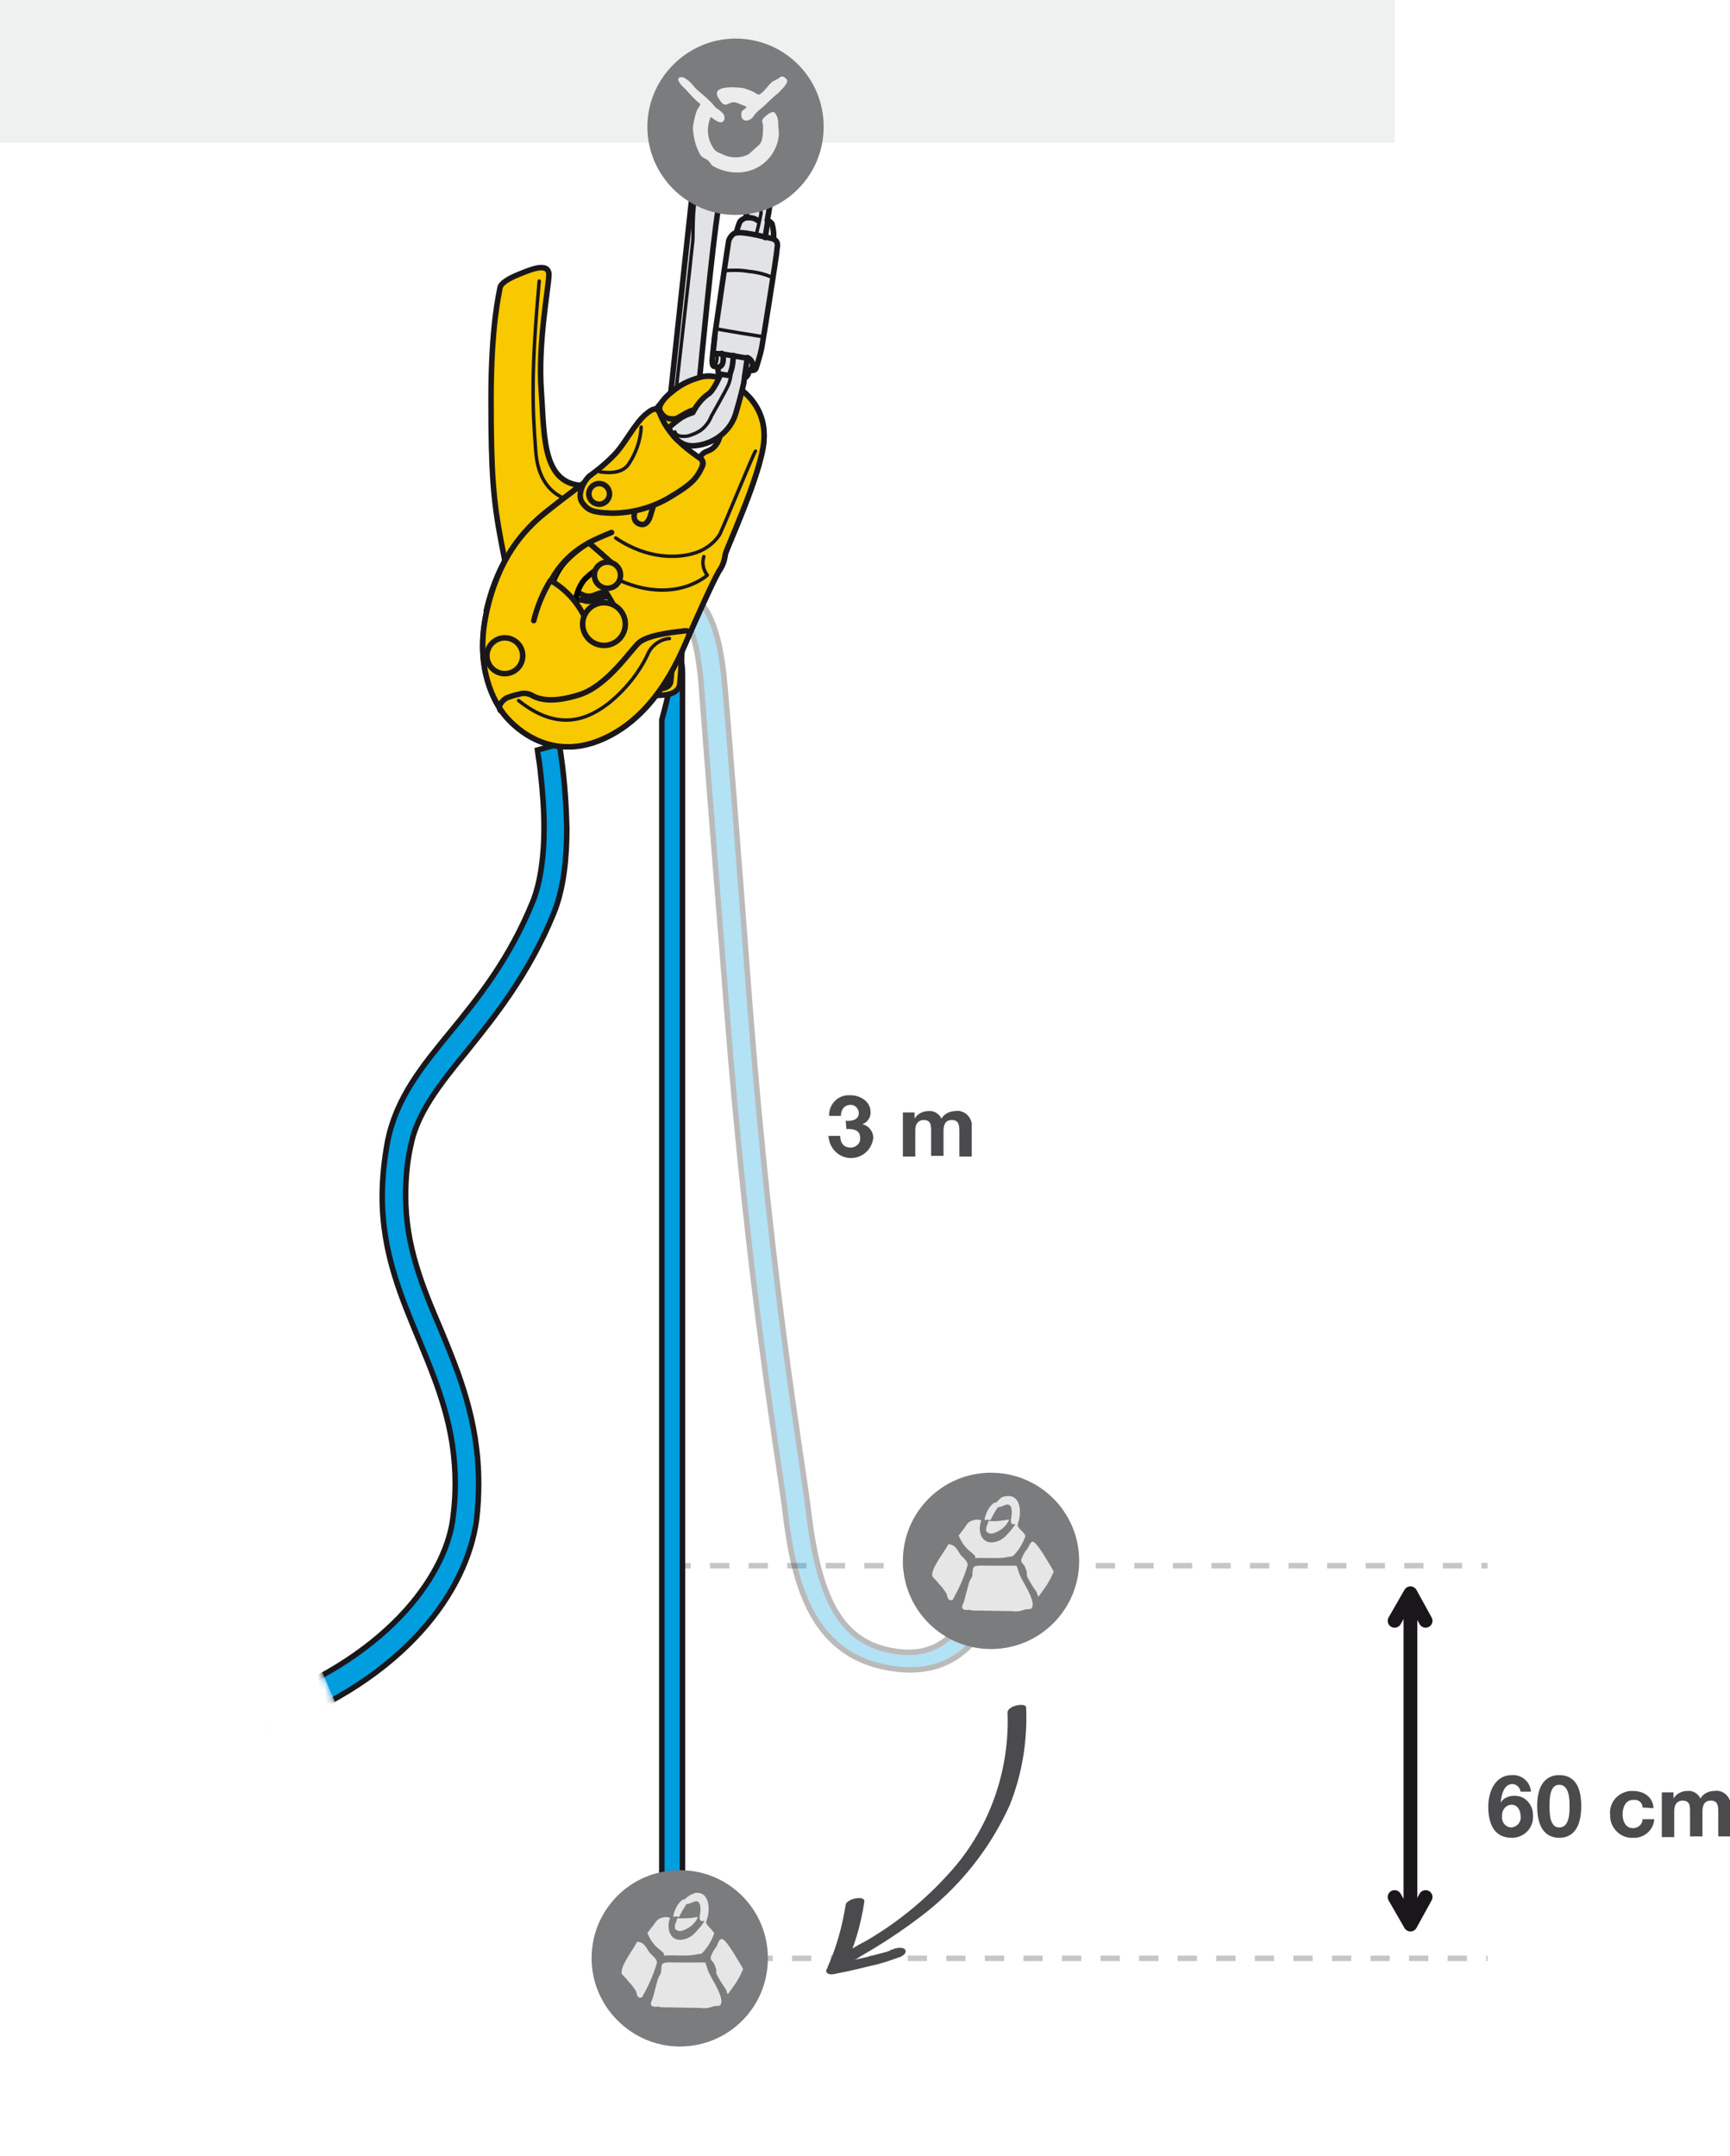 <?xml version="1.0" encoding="utf-8"?>
<!-- Generator: Adobe Illustrator 27.0.1, SVG Export Plug-In . SVG Version: 6.00 Build 0)  -->
<svg version="1.1" id="レイヤー_1" xmlns="http://www.w3.org/2000/svg" xmlns:xlink="http://www.w3.org/1999/xlink" x="0px"
	 y="0px" viewBox="0 0 251.2 313" style="enable-background:new 0 0 251.2 313;" xml:space="preserve">
<style type="text/css">
	.st0{fill:none;stroke:#C5C6C8;stroke-width:0.8;stroke-dasharray:2.8,2.8;}
	.st1{opacity:0.3;}
	.st2{fill:#009DDF;stroke:#1A171B;stroke-width:0.8;}
	.st3{fill:#EFF0F0;}
	.st4{fill:#4B4B4D;}
	.st5{fill:#7B7C7E;}
	.st6{fill:#E6E6E6;}
	.st7{fill:none;stroke:#1A171B;stroke-width:2;stroke-linecap:round;stroke-linejoin:round;}
	.st8{filter:url(#Adobe_OpacityMaskFilter);}
	.st9{fill:url(#SVGID_1_);}
	.st10{mask:url(#mask_00000087385708101206338310000004763669386202009267_);}
	.st11{fill:url(#SVGID_00000172409243171014068770000017151461049910313866_);}
	.st12{fill:none;stroke:#1A171B;stroke-width:0.8;stroke-linecap:round;stroke-linejoin:round;}
	.st13{fill:#F8C800;stroke:#1A171B;stroke-width:0.8;stroke-linecap:round;stroke-linejoin:round;}
	.st14{fill:none;stroke:#1A171B;stroke-width:0.5;stroke-linecap:round;stroke-linejoin:round;}
	.st15{fill:#F8C800;stroke:#1A171B;stroke-width:0.5;stroke-linecap:round;stroke-linejoin:round;}
	.st16{fill:#F8C800;stroke:#000000;stroke-width:0.8;stroke-linecap:round;stroke-linejoin:round;}
	.st17{fill:#E2E3E4;stroke:#1A171B;stroke-width:0.8;stroke-linecap:round;stroke-linejoin:round;}
	.st18{fill:#ECECED;}
</style>
<g id="Calque_2">
	<g id="Calque_1-2">
		<line class="st0" x1="98.2" y1="284.3" x2="216" y2="284.3"/>
		<line class="st0" x1="97.5" y1="227.3" x2="216" y2="227.3"/>
		<g class="st1">
			<path class="st2" d="M130.2,242.3c-12.1-1.4-14.9-11.9-16.2-22.9c-0.9-7.5-5.3-32-8.5-73.2c-1.9-24-3.4-43-3.7-47.1
				c-1-11.2-4-11.5-6.6-11.7c-0.2,0-0.4,0-0.6-0.1l0.3-2.6l0.6,0.1c4.7,0.4,8.6,1.8,9.7,14.3c0.4,4.1,1.9,23.1,3.7,47.1
				c3.2,41.2,7.6,65.7,8.5,73.2c1.6,13.8,5.3,19.5,13.2,20.4c7.7,0.9,12.1-5.6,14.5-21.7l3.3,0.5
				C146.4,231.1,142.8,243.8,130.2,242.3z"/>
		</g>
		<rect class="st3" width="202.5" height="20.7"/>
		<path class="st2" d="M38.1,247.2c19.2-7.2,26.9-19.3,27.7-27.1l0,0c0.2-1.6,0.3-3.1,0.3-4.7l0,0c0-8.1-2.5-14.2-5.1-20.5l0,0
			c-2.6-6.3-5.5-12.8-5.5-21.2l0,0c0-2.7,0.3-5.4,0.8-8.1l0,0c1.3-6.3,5-10.8,9.1-15.8l0,0c4.1-5,8.6-10.6,12-19l0,0
			c1.1-2.8,1.6-6.7,1.6-10.5l0,0c0-2.7-0.2-5.3-0.5-8l0,0c-0.2-2.1-0.5-3.3-0.5-3.4l0,0l3.2-0.9c0.7,4.1,1,8.2,1.1,12.3l0,0
			c0,4.1-0.4,8.6-1.9,12.3l0,0c-3.7,9-8.6,15-12.6,20l0,0c-4.1,5-7.3,9.1-8.2,13.9l0,0c-0.5,2.3-0.7,4.7-0.7,7.1l0,0
			c0,7.3,2.4,13.1,5.1,19.4l0,0c2.6,6.3,5.5,13.2,5.5,22.4l0,0c0,1.7-0.1,3.5-0.3,5.2l0,0C67.8,230.9,59,243.6,39.1,251l0,0
			L38.1,247.2L38.1,247.2z"/>
		<path class="st4" d="M220.8,260.1c-0.1-0.6-0.6-1.1-1.2-1.1c-1.3,0-1.6,1.7-1.7,2.7l0,0c0.4-0.7,1.2-1,2-1c0.8,0,1.5,0.3,2,0.9
			c0.5,0.6,0.7,1.2,0.7,2c0.1,1.7-1.2,3.1-2.9,3.2c-0.1,0-0.1,0-0.2,0c-2.7,0-3.4-2.3-3.4-4.5c0-2.2,1-4.6,3.4-4.6
			c1.5-0.1,2.7,1,2.8,2.4H220.8z M218.1,263.7c-0.1,0.8,0.5,1.6,1.4,1.6c0,0,0,0,0,0c0.8-0.1,1.4-0.8,1.3-1.6c0,0,0,0,0,0
			c0-0.8-0.4-1.7-1.3-1.7c-0.8,0-1.4,0.7-1.4,1.5C218.1,263.6,218.1,263.7,218.1,263.7L218.1,263.7z"/>
		<path class="st4" d="M226.4,257.7c1.8,0,3.2,1.1,3.2,4.5c0,3.5-1.5,4.6-3.2,4.6c-1.7,0-3.2-1.1-3.2-4.6
			C223.2,258.8,224.7,257.7,226.4,257.7z M226.4,265.3c1.5,0,1.5-2.1,1.5-3.1c0-0.9,0-3.1-1.5-3.1c-1.4,0-1.4,2.1-1.4,3.1
			C225,263.2,225,265.3,226.4,265.3L226.4,265.3z"/>
		<path class="st4" d="M238.5,262.4c0-0.7-0.6-1.2-1.3-1.1c0,0,0,0-0.1,0c-1.1,0-1.5,1.2-1.5,2.1c0,0.9,0.4,2,1.5,2
			c0.7,0,1.4-0.5,1.4-1.3c0,0,0,0,0,0h1.7c-0.1,1.6-1.5,2.8-3.1,2.7c0,0,0,0,0,0c-1.7,0.1-3.2-1.3-3.3-3c0-0.1,0-0.2,0-0.3
			c-0.2-1.8,1.1-3.3,2.9-3.5c0.1,0,0.3,0,0.4,0c1.5,0,2.9,0.8,3,2.5L238.5,262.4z"/>
		<path class="st4" d="M241.3,260.2h1.7v0.9h0c0.4-0.7,1.2-1.1,2-1.1c0.8-0.1,1.6,0.4,1.9,1.1c0.4-0.7,1.2-1.1,2-1.1
			c1.1-0.2,2.2,0.6,2.4,1.8c0,0.2,0,0.4,0,0.5v4.3h-1.8V263c0-0.9-0.1-1.6-1.1-1.6c-1,0-1.2,0.8-1.2,1.6v3.6h-1.8V263
			c0-0.8,0-1.6-1.1-1.6c-0.4,0-1.2,0.2-1.2,1.5v3.8h-1.8V260.2z"/>
		<path class="st4" d="M122.8,162.7c0.8,0.1,1.9-0.1,1.9-1.1c0-0.6-0.5-1.2-1.1-1.2c0,0-0.1,0-0.1,0c-0.9,0-1.4,0.7-1.4,1.6h-1.7
			c-0.1-1.6,1.2-3,2.8-3c0.1,0,0.2,0,0.3,0c1.4,0,2.9,0.9,2.9,2.4c0.1,0.8-0.5,1.6-1.2,1.8v0c0.9,0.2,1.6,1,1.6,2
			c-0.2,1.8-1.8,3.1-3.6,2.9c-1.6-0.2-2.8-1.5-2.9-3.2h1.7c0,1,0.5,1.7,1.5,1.7c0.7,0,1.4-0.5,1.4-1.3c0,0,0-0.1,0-0.1
			c0-1.3-1.2-1.3-2-1.3L122.8,162.7z"/>
		<path class="st4" d="M131.1,161.5h1.7v0.9h0c0.4-0.7,1.2-1.1,2-1.1c0.8-0.1,1.6,0.4,1.9,1.1c0.4-0.7,1.2-1.1,2-1.1
			c1.1-0.2,2.2,0.6,2.4,1.8c0,0.2,0,0.4,0,0.5v4.3h-1.8v-3.7c0-0.9-0.1-1.6-1.1-1.6c-1,0-1.2,0.8-1.2,1.6v3.6h-1.8v-3.6
			c0-0.8,0-1.6-1.1-1.6c-0.4,0-1.2,0.2-1.2,1.5v3.8h-1.8V161.5z"/>
		<path class="st2" d="M96.1,273.3V104.5c1-3.6,1.7-7.2,2.3-10.9c0.4,1.4,0.7,2.8,0.7,4.2v175.5"/>
		<path class="st5" d="M98.7,297.1c7.1,0,12.8-5.7,12.8-12.8c0-7.1-5.7-12.8-12.8-12.8c-7.1,0-12.8,5.7-12.8,12.8
			C85.9,291.3,91.7,297.1,98.7,297.1z"/>
		<path class="st6" d="M101.2,278.3c0.2,0,0.1,0.1,0.1,0.1c-0.4,0.9-1.3,1.6-2.3,1.9c-0.4,0.1-0.7,0-1-0.3c0-0.2,0-0.3,0-0.5
			c0.1-0.4,0.3-0.6,0.3-1C99.3,278.5,100.3,278.5,101.2,278.3z"/>
		<path class="st6" d="M101,274.8c1.8-0.2,2.2,1.9,1.7,3.7c-0.1,0.2-0.1,0.5-0.2,0.7c0-0.8-1,0.3-0.9-1c0.1-0.6,0.2-1.2,0-1.8
			c-0.4-0.9-1.3,0.1-1.9,0c-0.4,0.6-0.8,1.3-1.1,1.9c-0.3-0.1-0.6-0.1-0.9,0c0.1-0.1,0.1-0.2,0.1-0.3c0.1-0.4,0.2-0.7,0.4-1.1
			c0.2-0.4,0.5-0.8,0.9-1.1c0.1-0.1,0.3,0,0.4-0.1c0.1-0.1,0.2-0.3,0.3-0.3C100.2,275.1,100.6,274.9,101,274.8z"/>
		<path class="st6" d="M96.6,278.3c0.3,0,0.5,0.1,0.7,0.1c-0.6,1.6,0,3.4,1.7,3.2c0.8-0.1,1.5-0.5,2-1.1c0.5-0.5,1-1.1,1.4-1.8
			c0,0.5,0.5,1,0.8,1.3c0.1,0.2,0.5,0.5,0.5,0.7c-0.4,1.1-1,2.1-1.8,2.9c-0.4,0.1-0.7,0.1-1.1,0.2c-1.4,0.2-3,0-4.4,0.1
			c0-0.1,0-0.2,0-0.3c-0.1-0.2-0.4-0.3-0.5-0.5c-0.9-0.6-1.5-1.5-1.9-2.5c0.3-0.3,0.5-0.7,0.8-1C95.4,278.8,95.4,278.5,96.6,278.3z"
			/>
		<path class="st6" d="M104.8,281.5c0.6-0.1,2.4,3.2,2.8,3.8c0,0,0.3,0.5,0.3,0.6c-0.1,0.1-0.1,0.3-0.2,0.4c-0.2,0.5-0.5,1-0.8,1.5
			c-0.4,0.6-0.8,1.1-1.2,1.7c-0.2-0.2-0.2-0.5-0.3-0.7c-0.5-0.7-1-1.5-1.4-2.3c0-0.2,0-0.3,0-0.6c-0.1-0.3-0.2-0.5-0.3-0.8
			c-0.1-0.3-0.6-0.5-0.5-1c0.2-0.6,0.5-1.1,0.9-1.6C104.2,282.2,104.4,281.5,104.8,281.5z"/>
		<path class="st6" d="M92.5,281.9c1,0,1.3,0.8,1.7,1.4c0.3,0.5,1.1,0.9,1.2,1.6c-0.5,1.8-1.3,3.5-2.2,5.1c-0.1,0-0.3,0-0.4,0
			c-0.4-0.2-0.3-0.7-0.5-1c-0.3-0.5-0.7-1-1.1-1.4c-0.1-0.2-0.8-0.9-0.9-1C89.9,285.6,92.1,282.8,92.5,281.9z"/>
		<path class="st6" d="M101.8,291.5c0.6,0.1,1.2,0,1.7-0.2c0.5-0.2,1,0.1,1.2-0.4c0.4-1.1-1.5-3.8-1.8-4.6c-0.2-0.4-0.3-1-0.5-1.4
			c-1.2,0-2.9,0-4.2,0c-0.5,0-1.7-0.1-2,0.2c-0.2,0.2-0.2,0.9-0.2,1.2c-0.1,0.4-0.4,0.7-0.5,1.1c-0.3,1-0.5,2-0.8,2.9
			c-0.1,0.2-0.2,0.4-0.2,0.6c0,0.2,0.2,0.4,0.4,0.4c0.4,0.1,0.7-0.1,1,0.1L101.8,291.5z"/>
		<line class="st7" x1="204.8" y1="233.3" x2="204.8" y2="277.9"/>
		<polyline class="st7" points="202.5,235.3 204.8,231.3 207,235.3 		"/>
		<polyline class="st7" points="207,275.4 204.8,279.4 202.5,275.4 		"/>
		<defs>
			<filter id="Adobe_OpacityMaskFilter" filterUnits="userSpaceOnUse" x="30.7" y="230.9" width="21.6" height="29.4">
				<feColorMatrix  type="matrix" values="1 0 0 0 0  0 1 0 0 0  0 0 1 0 0  0 0 0 1 0"/>
			</filter>
		</defs>
		
			<mask maskUnits="userSpaceOnUse" x="30.7" y="230.9" width="21.6" height="29.4" id="mask_00000087385708101206338310000004763669386202009267_">
			<g class="st8">
				
					<linearGradient id="SVGID_1_" gradientUnits="userSpaceOnUse" x1="4060.161" y1="3127.794" x2="4060.161" y2="3088.591" gradientTransform="matrix(0.102 0.236 0.292 -0.126 -1279.812 -323.499)">
					<stop  offset="0" style="stop-color:#FFFFFF"/>
					<stop  offset="1" style="stop-color:#000000"/>
				</linearGradient>
				<polygon class="st9" points="30.7,235.6 41.7,230.9 52.3,255.6 41.4,260.3 				"/>
			</g>
		</mask>
		<g class="st10">
			
				<linearGradient id="SVGID_00000101101700477586985410000006284582446908659126_" gradientUnits="userSpaceOnUse" x1="4578.796" y1="-40.006" x2="4595.042" y2="-28.524" gradientTransform="matrix(0.263 0.105 0.164 -0.246 -1156.264 -246.946)">
				<stop  offset="0" style="stop-color:#FFFFFF"/>
				<stop  offset="1" style="stop-color:#FFFFFF"/>
			</linearGradient>
			<polygon style="fill:url(#SVGID_00000101101700477586985410000006284582446908659126_);" points="30.7,235.6 41.7,230.9 
				52.3,255.6 41.4,260.3 			"/>
		</g>
		<circle class="st5" cx="143.9" cy="226.6" r="12.8"/>
		<path class="st6" d="M146.4,220.6c0.2,0,0.1,0.1,0.1,0.1c-0.4,0.9-1.3,1.6-2.3,1.9c-0.4,0.1-0.7,0-1-0.3c0-0.2,0-0.3,0-0.5
			c0.1-0.4,0.3-0.6,0.3-1C144.5,220.9,145.4,220.8,146.4,220.6z"/>
		<path class="st6" d="M146.2,217.2c1.8-0.2,2.2,1.9,1.7,3.7c-0.1,0.2-0.1,0.5-0.2,0.7c0-0.8-1,0.3-0.9-1c0.1-0.6,0.2-1.2,0-1.8
			c-0.4-0.9-1.3,0.1-1.9,0c-0.4,0.6-0.8,1.3-1.1,1.9c-0.3-0.1-0.6-0.1-0.9,0c0.1-0.1,0.1-0.2,0.1-0.3c0.1-0.4,0.2-0.7,0.4-1.1
			c0.2-0.4,0.5-0.8,0.9-1.1c0.1-0.1,0.3,0,0.4-0.1c0.1-0.1,0.2-0.3,0.3-0.3C145.3,217.4,145.7,217.2,146.2,217.2z"/>
		<path class="st6" d="M141.8,220.6c0.3,0,0.5,0.1,0.7,0.1c-0.6,1.6,0,3.4,1.7,3.2c0.8-0.1,1.5-0.5,2-1.1c0.5-0.5,1-1.1,1.4-1.8
			c0,0.5,0.5,1,0.8,1.3c0.2,0.2,0.4,0.4,0.5,0.7c-0.4,1.1-1,2.1-1.8,2.9c-0.4,0.1-0.7,0.1-1.1,0.2c-1.4,0.2-3,0-4.4,0.1
			c0-0.1,0-0.2,0-0.3c-0.1-0.2-0.4-0.3-0.5-0.5c-0.9-0.6-1.5-1.5-1.9-2.5c0.3-0.3,0.5-0.7,0.8-1
			C140.5,221.1,140.6,220.8,141.8,220.6z"/>
		<path class="st6" d="M149.9,223.8c0.6-0.1,2.4,3.2,2.8,3.8c0,0,0.3,0.5,0.3,0.6c-0.1,0.1-0.1,0.3-0.2,0.4c-0.2,0.5-0.5,1-0.8,1.5
			c-0.4,0.6-0.8,1.1-1.2,1.7c-0.2-0.2-0.2-0.5-0.3-0.7c-0.5-0.7-1-1.5-1.4-2.3c0-0.2,0-0.3,0-0.6c-0.1-0.3-0.2-0.5-0.3-0.8
			c-0.1-0.3-0.6-0.5-0.5-1c0.2-0.6,0.5-1.1,0.9-1.6C149.4,224.5,149.6,223.9,149.9,223.8z"/>
		<path class="st6" d="M137.7,224.2c1,0,1.3,0.8,1.7,1.4c0.3,0.5,1.1,0.9,1.1,1.6c-0.5,1.8-1.3,3.5-2.2,5.1c-0.1,0-0.3,0-0.4,0
			c-0.4-0.2-0.3-0.7-0.5-1c-0.3-0.5-0.7-1-1.1-1.4c-0.1-0.2-0.8-0.9-0.9-1C135,227.9,137.2,225.2,137.7,224.2z"/>
		<path class="st6" d="M147,233.9c0.6,0.1,1.2,0,1.7-0.2c0.5-0.2,1,0.1,1.2-0.4c0.4-1.1-1.5-3.8-1.8-4.6c-0.2-0.4-0.3-1-0.5-1.4
			c-1.2,0-2.9,0-4.2,0c-0.5,0-1.7-0.1-2,0.2c-0.2,0.2-0.2,0.9-0.2,1.2c-0.1,0.4-0.4,0.7-0.5,1.1c-0.3,1-0.5,2-0.8,2.9
			c-0.1,0.2-0.2,0.4-0.2,0.6c0,0.2,0.2,0.4,0.4,0.4c0.4,0.1,0.7-0.1,1,0.1L147,233.9z"/>
		<path class="st4" d="M146.3,248.6c0.3,8-2.3,15.9-7.4,22.1c-3.7,4.4-8.2,8.2-13.2,11.1c-1.4,0.7-2.8,1.6-4.1,2.5
			c-0.4,0.4-0.3,0.7,0.2,0.9c0.7,0.1,1.4-0.1,1.9-0.5c0.1-0.1,0.1-0.1,0.2-0.1c0,0-0.2,0.1,0.1,0c0.3-0.2,0.6-0.3,0.8-0.5
			c0.7-0.4,1.5-0.9,2.2-1.3c2.3-1.4,4.5-2.9,6.6-4.5c5.6-4.2,10.1-9.8,13-16.2c1.8-4.5,2.6-9.3,2.4-14.2
			C149,247.1,146.3,247.6,146.3,248.6L146.3,248.6z"/>
		<path class="st4" d="M122.8,276.5c-0.5,3.1-1.3,6.1-2.6,9c-0.1,0.3-0.1,0.5,0.2,0.7l-0.1-0.2l0.1-0.4c0.3-0.2,0.4-0.3,0.2-0.2
			c0.2-0.1,0.3-0.1,0.2-0.1c-0.3,0.1-1,0.5-0.8,1c0.3,0.5,1.1,0.3,1.5,0.2c1.6-0.3,3.3-0.7,4.9-1.1c1.5-0.3,2.9-0.8,4.3-1.3
			c0.3-0.1,1.1-0.6,0.7-1.1c-0.4-0.4-1.3-0.2-1.8,0c-0.1,0-0.2,0.1-0.3,0.1c-0.1,0-0.1,0.1-0.2,0.1c0.1,0,0.3-0.1,0.1,0
			c-0.3,0.1-0.6,0.2-1,0.3c-0.8,0.2-1.5,0.4-2.3,0.6c-1.6,0.4-3.2,0.7-4.8,1.1l0.7,1.2c0.6-0.2,1.7-1.1,0.7-1.6l0.2,0.7
			c1.4-3,2.3-6.1,2.8-9.4C125.7,275.1,123,275.6,122.8,276.5L122.8,276.5z"/>
		<circle class="st12" cx="88.2" cy="83.5" r="1.9"/>
		<circle class="st12" cx="87.7" cy="90.6" r="3.1"/>
		<circle class="st12" cx="88.1" cy="83.6" r="1.5"/>
		<circle class="st13" cx="88.1" cy="83.6" r="8.6"/>
		<path class="st13" d="M86.2,70.4c7.3-1.1,14,3.9,15.1,11.2c1.1,7.3-3.9,14-11.2,15.1c0,0,0,0,0,0c-4.5,0.7-9-1-12-4.4
			c-3.5-4.1-4.1-7.3-5.3-13.5s-1.5-10.3-1.5-20.8c0-10.9,1.2-15.5,1.3-16.2s1.3-1.4,2.8-2s4.4-1.9,4.3,0.2s-1.6,9.9-1.1,16.8
			S78.6,71.4,86.2,70.4z"/>
		<path class="st14" d="M85.5,72.9c-2.8,0.2-7.2-0.9-7.7-7.3s-0.7-11.7,0.5-24.8"/>
		<path class="st13" d="M70.6,89.1c-1.7,8,1.3,12.9,2.5,14.5c0.9,1.2,6.2,7.3,14.4,3.7S99,94.5,100.1,92.1c0.7-1.6,3.5-7.9,4.3-9.2
			c0.5-0.7,0.8-1.5,0.9-2.4c0.1-0.7,5.1-11.4,5.6-16.3s-2.8-8-6.3-9.3S97.2,57,96.4,58c-1.1,1.3-6.4,8.1-10.9,11.6l0,0
			c-0.3,0.2-3.4,2.5-6.3,4.8C76.1,77,72.3,81.1,70.6,89.1z M94.1,66.1c0.7-1,4.6-5,5.4-6s2.6-1.3,4.3,0.2s1.2,3.3,0.1,4.6
			c-1,1.3-4.2,4.7-5.3,5.8c-1.2,1.2-3.1,1.1-4.2-0.1c0,0,0,0-0.1-0.1c-1.3-1.1-1.4-3-0.3-4.3C94.1,66.2,94.1,66.1,94.1,66.1
			L94.1,66.1z"/>
		<path class="st15" d="M104.9,80.4c-0.4-0.2-0.6-0.4-0.1-1.6s4.1-10.5,4.5-11.6c0.2-0.6,0.6-1.2,1-1.7"/>
		<path class="st13" d="M98.9,90.5c-0.1-0.6-0.6-3.2-1.5-3.8s-1.5-0.3-1.8,0.2"/>
		<path class="st13" d="M78.1,93c1.4,4.6,4.5,5.9,4.5,5.9c0.1,0.6,0.4,1.1,0.9,1.3c1.2,0.5,2.4,0.9,3.7,1.1c1.3,0,8-0.3,9.2-0.4
			c1.2-0.1,2.2-0.6,2.3-1.6s0.5-6,0.4-9.5s-2-5.4-3.1-7.3s-3.4-5.6-3.4-5.6l-7,0.8l-3.2,2.9C79.1,84.2,76.7,88.4,78.1,93z M85,81.6
			c2.3-0.9,4.8-0.9,7.1,0.1c1.3,0.6,1.9,2.1,1.3,3.4c0,0.1-0.1,0.2-0.2,0.3c-0.5,0.9-1.6,1.3-2.6,1.1c-0.6-0.3-1.3-0.5-2.1-0.6
			c-0.8,0-1.5,0.2-2.2,0.5c-1,0.4-2.2,0-2.7-1C82.9,84.2,83.1,82.5,85,81.6z"/>
		<path class="st12" d="M82.6,98.9c0-0.5-0.5-9.2-0.6-9.8c0-0.8,0.1-1.6,0.5-2.2c0.4-0.7,0.6-1.1,1.3-0.9"/>
		<path class="st13" d="M94.1,84.6c-0.1,0.6-0.4,1.2-0.8,1.7c-0.5,0.6-1.2,0.9-2,0.9c-0.7,0-1.4-0.2-2-0.5c-0.7-0.2-1.4-0.1-2.1,0.1
			c-0.5,0.3-1.1,0.4-1.7,0.5c-0.9,0-1.5-0.7-2,0.4c-0.5,1.1-0.7,2.4-0.5,3.6c0.1,1.9,0.3,5.9,0.4,6.7s0,1,0.2,1.2
			c1.2,0.6,2.5,1,3.8,1.2c0.6,0,6.9-0.4,8.1-0.4c0.6,0,1.8-0.1,1.9-1.1c0.1-0.6,0.6-8,0.6-9.2c0-1.1-1.1-4.2-3.1-5.4"/>
		<path class="st13" d="M85.4,69.7c-0.3,0.2-3.4,2.5-6.3,4.8c-3,2.5-6.7,6.4-8.5,14.2c0.8,1,1.9,1.6,3.2,1.7
			c2.2,0.3,2.2-0.9,2.6-1.5s2-5.2,5.1-7.3s6.5-2.3,11.2-1.3s8.4,0.3,9.3-0.3c0.7-0.3,1.3-1,1.5-1.7c0.4-1.2,2.1-5.6,2.4-6.6
			c0.4-1.2-0.2-2.5-1.4-3c-1.5-0.5-3.2,0-4.2,1.3c-1.2,1.2-3.3,3.3-5.6,1.8c-2.6-1.7-2.5-3.4-2.1-4.6c0.6-1.8,2.9-3.3,2.8-4.2
			c0-0.9-0.7-1.6-1.5-1.6c-0.1,0-0.3,0-0.4,0l-0.1,0C91.1,64.5,88.4,67.2,85.4,69.7L85.4,69.7z"/>
		<path class="st14" d="M104.6,73.4c-1.5-0.3-3-0.4-4.5-0.3c-1.6,0.2-4.3,0.6-6.6-1.2c-1.7-1.3-2.4-3.3-1.6-4.6s2.3-3,1.8-4.6"/>
		<path class="st15" d="M102.4,79c-1.2,0-3.4-0.7-7-2s-7.7-3.6-11.8-2.4s-9.8,7.1-7.8,14.5"/>
		<path class="st16" d="M92.6,76.6c0.1,0,0.2,0,0.3,0c1-0.1,2,0.2,2.8,0.9c0.7,0.8,0.7,2,0,2.7c-0.6,0.6-1.6,0.7-2.3,0.3
			c-3.1,0-6.1,1.3-8.4,3.5c-2.4,2.5-1.7,8.4-1.2,10.5c0.2,1-0.4,2.1-1.4,2.3s-2.1-0.4-2.3-1.4c-0.2-1-2.2-9.5,2.1-14
			C85,78.5,88.7,76.8,92.6,76.6z M93,80.1L93,80.1L93,80.1z"/>
		<path class="st13" d="M70.6,89.1c-1.7,8,1.3,12.9,2.5,14.5c0.9,1.2,6.2,7.3,14.4,3.7S99,94.5,100.1,92.1c0.7-1.6,3.5-7.9,4.3-9.2
			c0.5-0.7,0.8-1.5,0.9-2.4c0.1-0.7,5.1-11.4,5.6-16.3s-2.8-8-6.3-9.3S97.2,57,96.4,58s-0.8,1.5-0.2,2.2c0.4,0.5,1.1,0.7,1.8,0.6
			c0.6,0,2.4-1.8,4-1.3c1.5,0.3,2.5,1.6,2.6,3.1c0,1.3-0.7,2.5-1.9,2.9c-0.6,0.2-1.2,0.8-0.9,1.1s0.6,1-0.5,1.9s-9.4,2.6-9.4,2.6
			L89,69.8l-3.6-0.1c0,0-3.2,2.3-6.3,4.8S72.3,81.1,70.6,89.1z M92.5,73.6l2.7-1.3c0,0-0.6,2.1-0.8,2.7s-0.7,1.5-1.7,1
			S92.1,74.2,92.5,73.6z M85.5,78.8c0,0,3.5,3,3.9,3.5c0.6,0.6,0.7,1.6,0.1,2.2c-0.7,0.9-1.7,0.4-1.8,0.8c-0.1,0.3,1.7,2.6,2.1,4.2
			c0.3,1.3,0.2,2.7-1.2,3.2c-1.4,0.5-2.5,0-3.1-1.7c-1-2.8-2.9-5.2-5.5-6.7C81.2,82,83.1,80.1,85.5,78.8z"/>
		<path class="st12" d="M100,92.3c0.3-0.6-0.1-0.8-0.7-0.7s-4.8,0.4-6.4,1.6c-1.2,0.9-4.6,6.4-8.9,7.7c-3.6,1.1-5.4,0.7-6.5,0.2
			c-0.6-0.4-1.4-0.6-2.2-0.3c-0.6,0.1-1.1,0.3-1.7,0.5c-0.4,0.2-1.5,1.1-0.9,1.9"/>
		<path class="st14" d="M97.2,92.7c-1.4,0.1-2.7,1.1-3.2,2.4c-1.3,2.7-3.2,5-5.5,6.9c-2.7,2.1-7.1,4.6-13.2-0.3"/>
		<path class="st14" d="M90.3,84.4c7.9,3.3,12.4-0.9,12.4-0.9c-0.6-0.8-0.8-1.8-0.5-2.7"/>
		<path class="st14" d="M109.7,65.5c-0.2,0.1-4.6,10.9-5.2,12.1c-0.9,1.4-2.4,2.4-4,2.8c-1.9,0.5-6.2,1-11.1-2.3"/>
		<path class="st12" d="M85.5,78.8c0.8-0.5,3.3-1.5,3.3-1.5"/>
		<path class="st12" d="M79.9,84.3c-1.1,1.8-1.9,3.8-2.4,5.8"/>
		<circle class="st12" cx="73.3" cy="95.2" r="2.6"/>
		<circle class="st13" cx="88.2" cy="83.5" r="1.9"/>
		<circle class="st13" cx="87.7" cy="90.6" r="3.1"/>
		<path class="st13" d="M84.5,72.9c-0.7-1.1,0.2-3,1.1-3.8c1.4-1,2.7-2.1,3.9-3.4c1.4-1.6,2.7-4.2,4.2-5.5s1.8-0.8,2.1-0.2
			c0.5,1.3,1.2,2.4,2.1,3.4c1.1,1.2,2.4,2.2,3.7,3.1c0.6,0.4,0.6,1-0.2,2.3s-2,2.1-4.5,3.6c-2.5,1.4-5.3,2.1-8.1,2.1
			C86.2,74.4,85.4,74.2,84.5,72.9z"/>
		<path class="st14" d="M87.1,68.5c0.9,0.1,3,0.4,4.1-1c1.1-1.6,1.8-3.5,1.9-5.5"/>
		<circle class="st13" cx="87" cy="71.7" r="1.5"/>
		<path class="st17" d="M101.6,54.8c0,0,1.9-20,2.7-24.5c0.4-2.5,1-3.5,1.5-3.9c0-0.1,0-0.1,0-0.2c0.3-1.6,0.5-3.3,0.5-5
			c-1.5,0.2-2.9,1-3.8,2.3c-1.2,2-2,4.3-2.2,6.6C99.9,33.8,97.4,57,97.4,57C98.6,55.9,100.1,55.2,101.6,54.8z"/>
		<path class="st14" d="M101.7,26.8c-1.3,2-1,6.8-1.1,8.1s-2.4,21.5-2.4,21.5"/>
		<path class="st14" d="M104.7,23.8c-1.8,0-2.5,2.1-2.5,2.1"/>
		<path class="st17" d="M103.5,51.5c0,0-0.3,1.6,0.2,1.7c0.2,0,0.4,0.1,0.6,0.2c0,0-0.2,0.9,0.3,1c0,0-1,2.5-1.9,2.9
			c-0.9,0.7-1.6,1.6-2.1,2.6c-0.6,0.2-1.1,0.4-1.6,0.7c-0.8,0.5-1.9,1.5-1.9,1.5c1.2,2.6,3,2.7,3.9,2.6c2.8-0.3,5.2-2.2,5.9-4.9
			c0.6-2,1-3.8,1.1-4.2c0-0.2,0.1-0.5,0.1-0.8c0,0,0.5,0.1,0.7-1.1c0,0,0.8,0.3,1-0.3c0.3-1,0.6-1.9,0.8-2.9
			c0.1-0.4,2.2-13.6,2.2-14.1s0.4-1.3-0.5-1.7c0.1-0.7,0-1.5-0.2-2.2c-0.2-0.3-0.4-0.4-0.7-0.5c0.3-1.4,0.5-2.9,0.6-4.4
			c0-1.3-0.6-5-3.8-6.1c-0.3-0.1-0.6-0.2-0.9-0.2c-0.1,1.7-0.2,3.4-0.5,5c0,0.1-0.1,0.2-0.2,0.3c0.5,0.9,0.8,1.9,1.1,2.9
			c0.2,0.7,0.5,1.4,0.9,2.1c-0.4,0-0.8,0.2-1.1,0.5c-0.3,0.5-0.4,1.1-0.6,1.7c-0.4,0-1,0.7-1.1,1.2s-2,13.6-2,13.6L103.5,51.5z"/>
		<path class="st12" d="M108.1,54.8l0.4-2.8c0,0-2.9-0.5-3.6-0.6s-1.3-0.1-1.4,0.1l0.3-2.8"/>
		<path class="st12" d="M104.6,54.3c0.4,0.1,0.7,0.1,1.1,0.2c0.3,0,0.5-0.8,0.6-1.2s0.2-1.7,0.2-1.7"/>
		<path class="st12" d="M104.3,53.3c0,0,0.6,0,0.7-0.9s-0.2-1.1-0.2-1.1"/>
		<path class="st14" d="M103.6,53.1c0,0,0.4-0.1,0.5-0.9s-0.2-1-0.2-1"/>
		<path class="st14" d="M106.2,54c-0.1,0.7-0.2,1.4-0.5,2c-0.4,0.9-2.4,4.4-2.4,4.4c-0.3,0.8-0.9,1.6-1.6,2.1
			c-0.6,0.4-1.2,0.6-1.8,0.8c-0.8,0.1-1.7,0.1-1.9-0.6"/>
		<path class="st12" d="M109.2,53.4c0.2-0.5,0-1.1-0.5-1.4c-0.1,0-0.1-0.1-0.2-0.1"/>
		<path class="st14" d="M109.8,34.1c0,0,0.6-2.4,0.7-3.1s-1.2-3.3-1.3-4.6c-0.1-1.4-0.7-2.6-1.7-3.6"/>
		<path class="st14" d="M107.8,27.7c-0.1-0.7-0.3-1.3-0.6-1.9"/>
		<line class="st12" x1="111.1" y1="34.5" x2="111.5" y2="32"/>
		<path class="st12" d="M110,32c-0.4-0.3-0.8-0.4-1.3-0.4"/>
		<path class="st12" d="M112.4,34.7c-0.6-0.1-4.2-1.1-5.4-0.9"/>
		<path class="st14" d="M112.2,40.3c-1.1-0.5-2.3-0.8-3.5-0.9c-1.1-0.2-2.3-0.2-3.5-0.1"/>
		<path class="st14" d="M110.9,48.9c0,0-6.9-1.1-7-1.2"/>
		<path class="st5" d="M106.8,31.2c7.1,0,12.8-5.7,12.8-12.8c0-7.1-5.7-12.8-12.8-12.8C99.8,5.6,94,11.4,94,18.4
			C94,25.5,99.8,31.2,106.8,31.2z"/>
		<path class="st18" d="M113.5,11.1c0.2,0,0.4,0.1,0.5,0.2c0.1,0.1,0.3,0.2,0.3,0.4c0.1,0.5-1.1,1.6-1.4,1.9c-0.8,0.6-1.5,1.4-2.2,2
			c-0.5,0.4-1,0.8-1.3,1.3c-0.6,0.9-2.1,0.9-1.7-0.7c0.1-0.2,0.5-0.3,0.7-0.7c-0.4-0.2-0.8-0.3-1.2-0.5c-1.5-0.7-1.7,1.3-2.9-0.8
			c-1.1-1.8,2.3-1.6,3.7-1.4c0.6,0.2,1.2,0.4,1.7,0.7c0.1,0.1,0.4,0.3,0.6,0.2v0c0.7-0.4,1.2-1.3,1.8-1.8c0.3-0.2,0.6-0.3,0.9-0.5
			C113.1,11.4,113.3,11.1,113.5,11.1z"/>
		<path class="st18" d="M98.9,11.2c0.2,0,0.4,0,0.6,0.2c0.8,0.4,1.2,1.2,1.8,1.7c0.7,0.6,1.3,1.1,1.9,1.7c0.3,0.3,0.5,0.6,0.8,0.9
			c0.4,0.2,0.7,0.5,1,0.8c0.2,0.2,0.2,0.5,0.2,0.8c-0.4,1.1-1.6-0.1-2-0.3c-0.7,1.6-0.5,3.4,0.6,4.8c0.3,0.3,0.7,0.4,1.1,0.6
			c1.2,0.6,2.6,0.6,3.8,0c0.3-0.3,0.7-0.6,1-0.9c0.3-0.3,0.8-0.6,0.9-1.1c0.2-0.7,0.2-1.5,0.2-2.2c0-0.2-0.2-0.5-0.1-0.8
			c0.1-0.3,1.2-1.3,1.7-1.1c0.2,0.1,0.5,0.7,0.5,0.9c0.1,0.3,0.1,0.5,0.1,0.8c0,0,0,0.1,0,0.1c0,0,0.1,1.2,0.1,1.4
			c-0.2,2.5-1.9,4.6-4.3,5.3c-1.8,0.5-3.7,0.2-5.3-0.7c-0.3-0.2-0.4-0.6-0.7-0.8c-0.3-0.3-0.9-0.4-1.1-0.8c-0.7-1.2-1-2.5-1.1-3.9
			c0.1-0.9,0.3-1.8,0.6-2.6c0.2-0.3,0.4-0.6,0.5-0.9c-0.8-0.6-1.5-1.4-2.2-2.2C99.2,12.7,97.8,11.3,98.9,11.2z"/>
	</g>
</g>
</svg>

